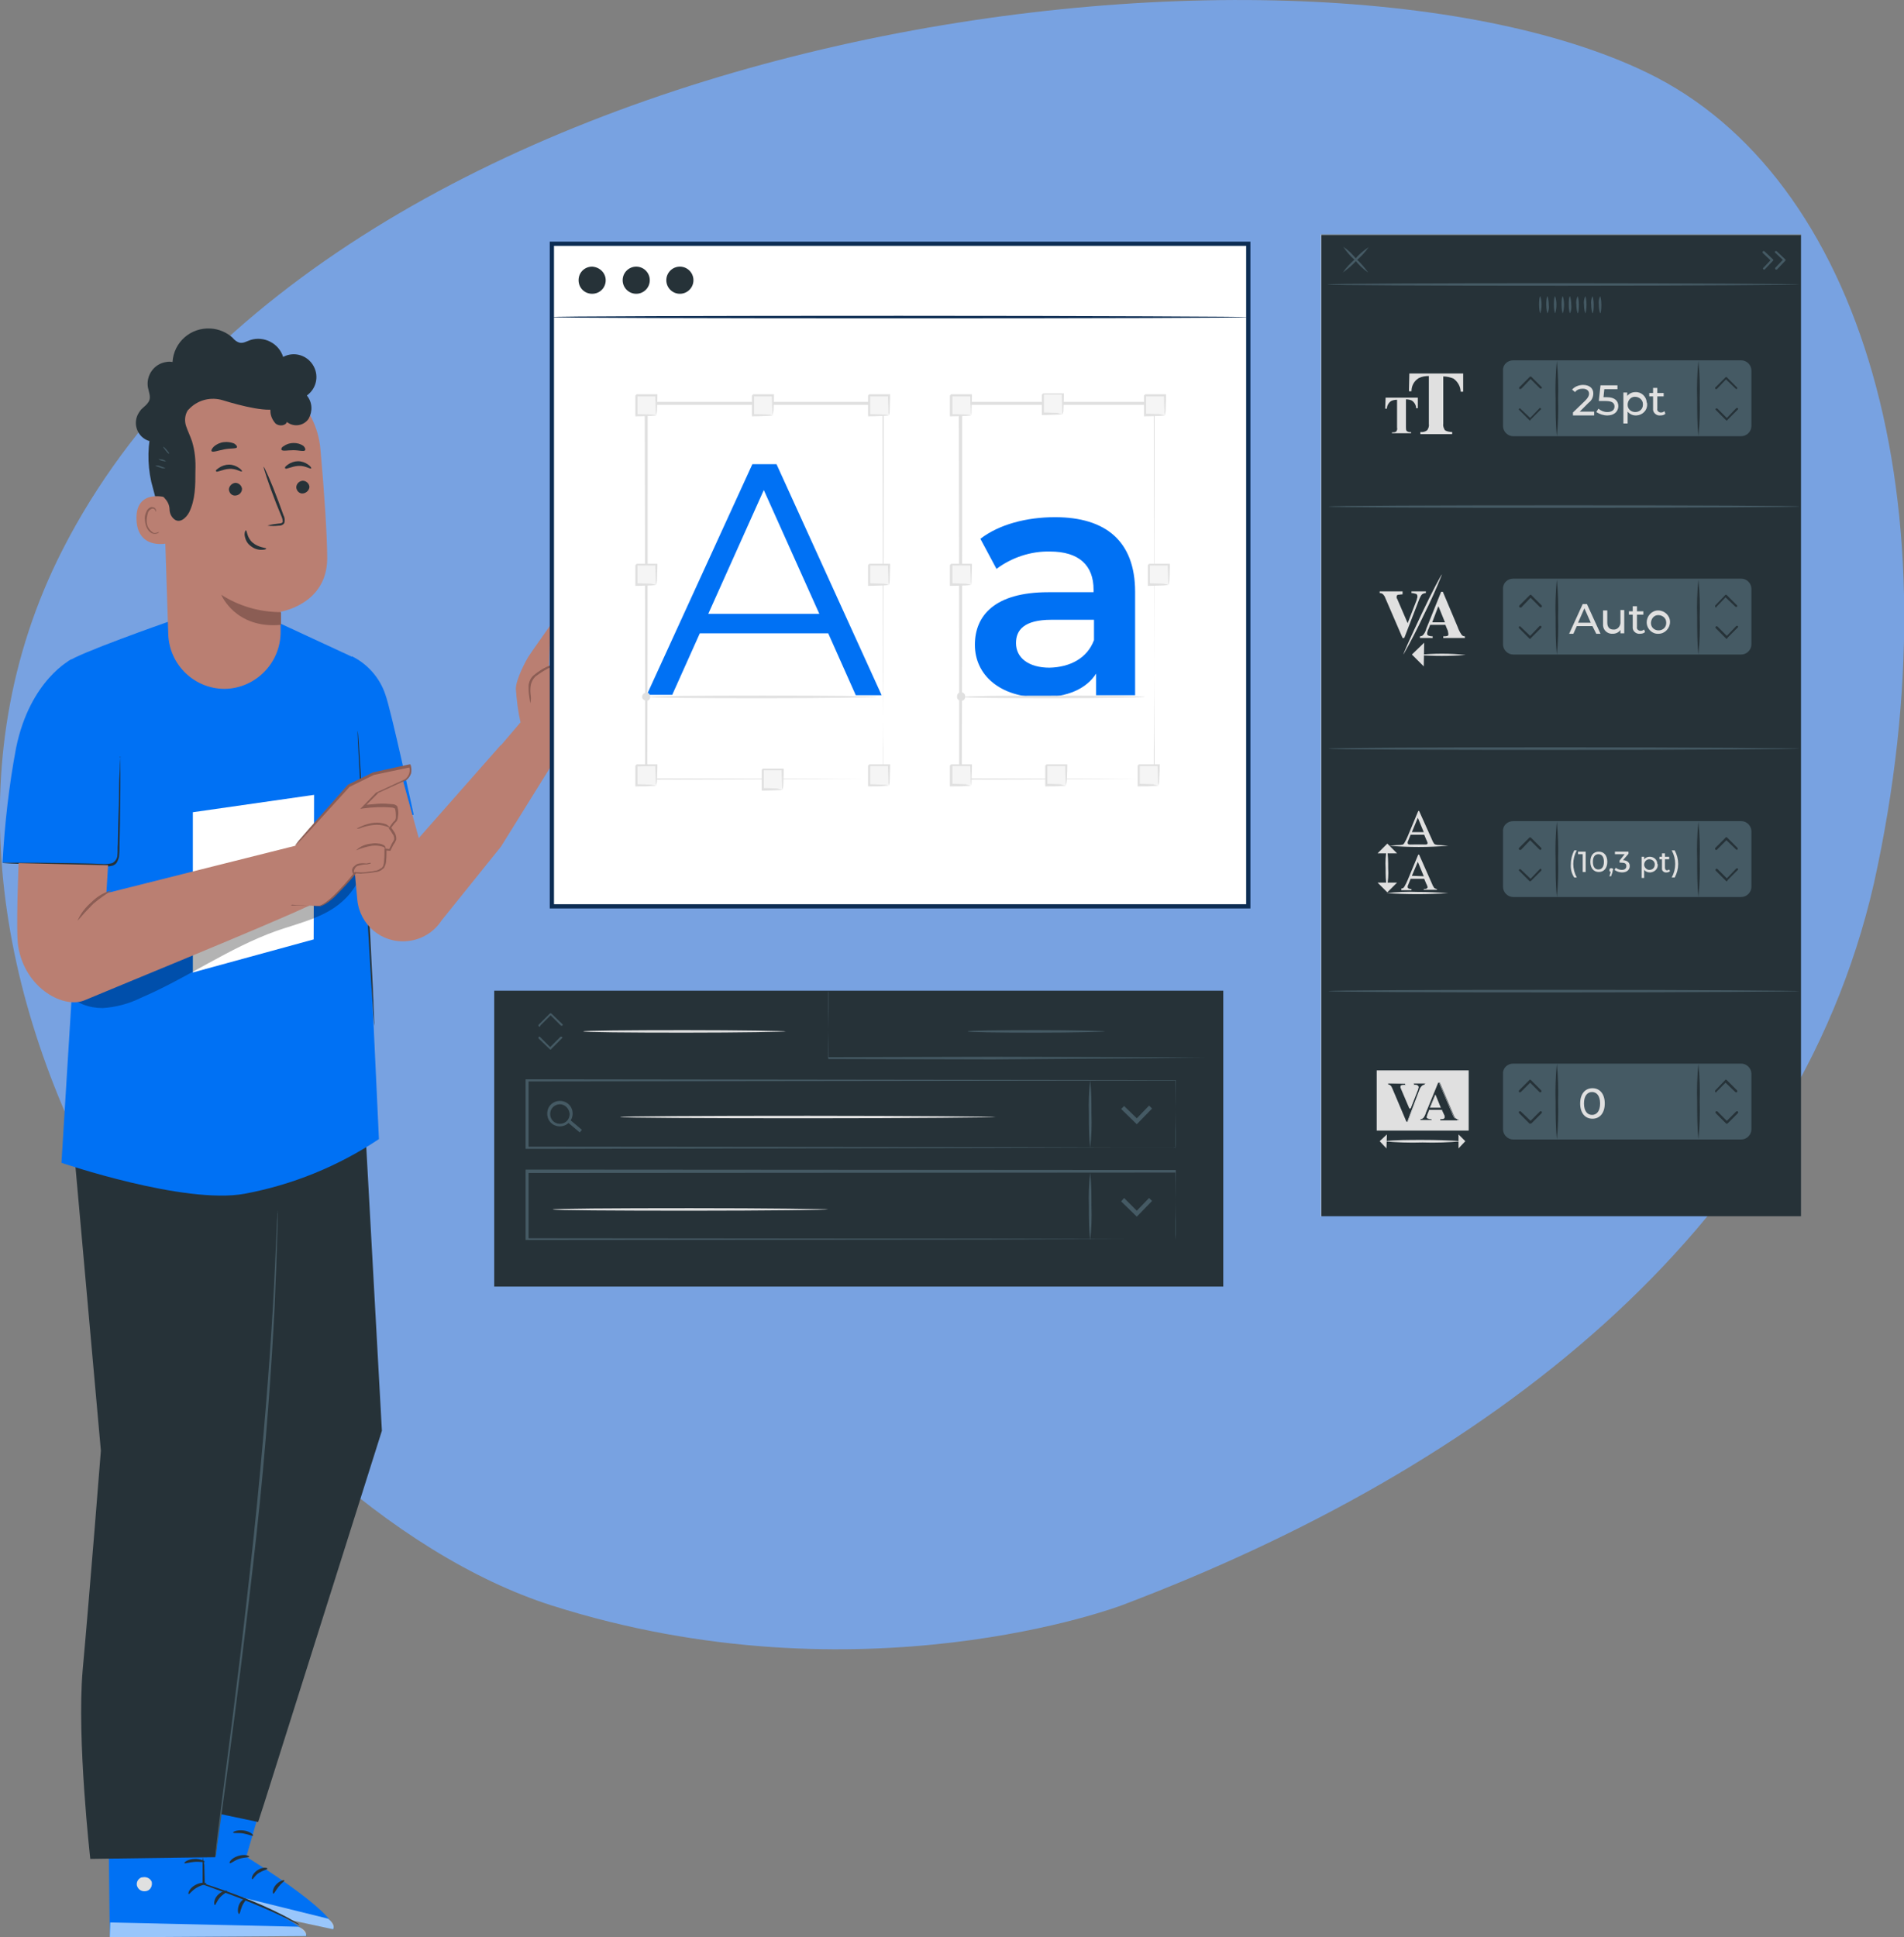 <?xml version="1.0" encoding="utf-8"?>
<!-- Generator: Adobe Illustrator 24.1.2, SVG Export Plug-In . SVG Version: 6.00 Build 0)  -->
<svg version="1.1" id="Layer_1" xmlns="http://www.w3.org/2000/svg" xmlns:xlink="http://www.w3.org/1999/xlink" x="0px" y="0px"
	 viewBox="0 0 449.2 457" style="enable-background:new 0 0 449.2 457;" xml:space="preserve">
<rect x="0" y="0" width="449.2" height="457" fill="#808080" stroke="none"/>
<style type="text/css">
	.st0{fill:#78A2E1;}
	.st1{fill:#0071F4;}
	.st2{fill:#E0E0E0;}
	.st3{opacity:0.6;}
	.st4{fill:#FFFFFF;}
	.st5{fill:#263238;}
	.st6{fill:#455A64;}
	.st7{opacity:0.3;}
	.st8{fill:#BA7F72;}
	.st9{fill:#8B5D54;}
	.st10{fill:#FFFFFF;stroke:#0D2D53;stroke-miterlimit:10;}
	.st11{fill:#0D2D53;}
	.st12{fill:#F5F5F5;}
</style>
<path class="st0" d="M388.5,17.1C305-23.2,78.4,5.2,14.8,129.6c-51.5,100.9,41.9,225.7,115.3,249.1c73.2,23.3,134.5,0,134.5,0
	c85.7-32.4,158.6-87.8,177.5-170.3C462,118.4,439.2,41.5,388.5,17.1z"/>
<g id="freepik--Character--inject-2">
	<path class="st1" d="M64.3,416.7L58.1,438c0,0,21.3,13.1,20.6,17.1l-45.2-9.8l8.3-33.7L64.3,416.7z"/>
	<path class="st2" d="M44.6,433.2c-0.9,0-1.7,0.7-1.8,1.7c0.1,0.9,0.8,1.7,1.8,1.6c0.9,0,2-0.9,1.9-1.8c-0.2-0.9-1-1.6-2-1.5"/>
	<g class="st3">
		<path class="st4" d="M33.5,445.4l1-3.4l42.9,10.6c0,0,1.8,1.3,1.2,2.5L33.5,445.4z"/>
	</g>
	<path class="st5" d="M58.8,438c-0.1,0.2-1.2,0.1-2.4,0.5s-2,1.2-2.2,1s0.4-1.2,2-1.7S58.9,437.8,58.8,438z"/>
	<path class="st5" d="M63.1,440.8c0,0.2-1,0.4-2,1s-1.4,1.6-1.6,1.5s-0.1-1.2,1.2-2.1S63.1,440.6,63.1,440.8z"/>
	<path class="st5" d="M64.5,446.7c-0.2,0-0.3-1.1,0.6-2.1s2-1.2,2-1s-0.7,0.6-1.4,1.5S64.7,446.7,64.5,446.7z"/>
	<path class="st5" d="M59.7,433c-0.1,0.2-1.1-0.3-2.3-0.5s-2.3,0-2.4-0.2s1-0.7,2.5-0.5S59.8,432.8,59.7,433z"/>
	<path class="st1" d="M48.7,422.4L48,444.5c0,0,24,8.1,24.3,12.2L25.9,457l-0.4-34.6L48.7,422.4z"/>
	<path class="st2" d="M33.6,442.8c-0.9,0.2-1.5,1.1-1.3,2c0.3,1,1.2,1.5,2.2,1.3s1.5-1.2,1.3-2.2l0,0c-0.4-0.9-1.4-1.3-2.4-1"/>
	<g class="st3">
		<path class="st4" d="M25.9,457l0.1-3.5l44.4,1c0,0,2.1,0.8,1.8,2.2L25.9,457z"/>
	</g>
	<path class="st5" d="M48.7,444.3c0,0.2-1.1,0.3-2.3,1s-1.7,1.6-1.9,1.5s0.1-1.3,1.5-2.1S48.7,444.1,48.7,444.3z"/>
	<path class="st5" d="M53.6,446.1c0.1,0.2-0.9,0.6-1.7,1.5s-1,1.8-1.2,1.8s-0.4-1.2,0.6-2.3S53.6,445.9,53.6,446.1z"/>
	<path class="st5" d="M56.4,451.5c-0.2,0-0.5-1,0-2.2s1.6-1.6,1.7-1.4s-0.6,0.8-1,1.8S56.6,451.5,56.4,451.5z"/>
	<path class="st5" d="M48.3,439.2c-0.1,0.2-1.1-0.1-2.4,0s-2.3,0.5-2.4,0.3s0.8-0.9,2.3-1S48.4,439.1,48.3,439.2z"/>
	<path class="st5" d="M47.9,438.2c-0.1,0.6-0.1,1.2-0.1,1.7c0,1.1,0,2.7,0,4.6v0.1l0.2,0c2.4,0.9,5.3,1.9,8.4,3.1
		c4,1.6,7.6,3.1,10.2,4.4l3,1.5c0.4,0.2,0.7,0.4,1.1,0.5c-0.3-0.3-0.6-0.5-1-0.7c-0.7-0.4-1.7-1-2.9-1.6c-3.3-1.7-6.7-3.2-10.2-4.5
		c-3.1-1.2-6.1-2.2-8.5-3l0.2,0.2c0-1.9-0.1-3.5-0.1-4.6C48.1,439.3,48,438.8,47.9,438.2z"/>
	<path class="st5" d="M17.5,259.8l0.2,14.3l6.1,68.1c0,0-2.6,33.1-4.3,51.8c-1.4,16.3,1.8,44.5,1.8,44.5l29.5-0.4l1.3-10.2l7.9-84.1
		l5.7-58.9l11-26.9L17.5,259.8z"/>
	<polygon class="st5" points="85.5,254 90.1,337.5 62.3,425.5 60.9,429.8 43.3,426.1 53.8,257.3 	"/>
	<path class="st6" d="M65.5,285.6c0,0.1,0,0.3,0,0.4v1.2c0,1,0,2.5-0.1,4.5c-0.1,3.9-0.3,9.5-0.6,16.4c-0.7,13.9-2,33-4.3,54
		s-4.8,40.1-6.6,53.8c-0.9,6.9-1.7,12.4-2.2,16.3c-0.3,1.9-0.5,3.4-0.6,4.4c-0.1,0.5-0.1,0.9-0.2,1.1c0,0.1,0,0.3-0.1,0.4
		c0-0.1,0-0.3,0-0.4l0.1-1.2c0.1-1,0.3-2.5,0.5-4.4c0.5-3.9,1.2-9.4,2.1-16.3c1.8-13.8,4.2-32.8,6.4-53.8s3.7-40.1,4.5-54
		c0.4-6.9,0.6-12.5,0.8-16.4c0.1-1.9,0.1-3.4,0.2-4.5c0-0.5,0-0.9,0.1-1.2C65.4,285.9,65.5,285.8,65.5,285.6z"/>
	<path class="st1" d="M83,154.8c3.7,1.8,6.6,5.1,7.9,9c1.4,3.8,6.7,28.4,6.7,28.4l-12.2,2.2L83,154.8z"/>
	<path class="st1" d="M39.6,146.7c0,0-21.7,7.6-23.6,9.4s1.5,69.6,1.5,69.6l-3,48.6c0,0,29,9.9,43.2,7.3
		c11.3-2.1,22.1-6.5,31.7-12.9l-3.2-68.3l-3-45.4l-17.9-8.3H39.6z"/>
	<path class="st5" d="M84.4,172.4c0.1,0,1.1,15.6,2.2,34.8s1.8,34.8,1.7,34.8s-1.1-15.6-2.1-34.8S84.2,172.4,84.4,172.4z"/>
	<path class="st1" d="M16.9,155.5c0,0-9.8,4.8-13.1,20.9c-1.7,9-2.7,18-3.2,27.1l29.6,0.6c0,0-0.2-28.2-1.8-33.7
		C26.2,162.5,16.9,155.5,16.9,155.5z"/>
	<polygon class="st4" points="74,221.6 45.5,229.4 45.5,191.6 74.1,187.5 	"/>
	<g class="st7">
		<path d="M85.2,202.5c-11.1,4.9-22.3,9.7-33.7,13.9c-12.4,4.6-25.2,8.3-37.9,12l2.3,5.9c1.9,2.4,5.2,3.5,8.3,3.5
			c3.1-0.2,6.2-1,9-2.4c11-4.7,20.8-11.8,32-15.8c4.6-1.6,9.4-2.7,13.4-5.3S86.1,207.1,85.2,202.5z"/>
	</g>
	<path class="st5" d="M28.4,178.4c0,0.2,0,0.4,0,0.5c0,0.4,0,0.9,0,1.5c0,1.4,0,3.3,0,5.6s-0.1,5.2-0.1,8.3c0,1.6-0.1,3.2-0.1,4.9
		c0,0.9,0,1.7-0.1,2.6c0,0.5-0.2,0.9-0.4,1.4c-0.2,0.5-0.6,0.8-1.1,1c-0.9,0.2-1.8,0.3-2.7,0.2l-2.6-0.1l-4.9-0.1l-8.2-0.3l-5.6-0.2
		l-1.5-0.1c-0.2,0-0.4,0-0.5-0.1c0.2,0,0.4,0,0.5,0h1.5h5.6l8.3,0.1l4.9,0.1l2.6,0.1c0.8,0.1,1.7,0,2.5-0.2c0.7-0.4,1.2-1.1,1.2-1.9
		c0.1-0.8,0-1.7,0.1-2.6c0-1.7,0.1-3.3,0.1-4.9c0.1-3.1,0.2-5.9,0.2-8.3s0.2-4.2,0.2-5.6c0-0.6,0.1-1.1,0.1-1.5
		C28.3,178.7,28.3,178.5,28.4,178.4z"/>
	<path class="st8" d="M124.6,155.1L124.6,155.1L124.6,155.1C124.6,155,124.6,155.1,124.6,155.1z"/>
	<path class="st8" d="M124.6,155.1L124.6,155.1C124.3,155.6,124.2,155.8,124.6,155.1z"/>
	<path class="st8" d="M124.7,155C124.8,154.7,124.8,154.8,124.7,155z"/>
	<path class="st8" d="M134.5,154.3l-5,2.9l0.4-9.8c-0.4,0.6-4.4,6.2-5.3,7.6c-0.6,1-2.9,5.3-2.9,7.5c0.2,2.7,0.5,5.3,1.1,7.9
		l-4.6,5.4h-0.1l-19.3,21.9l-4.2-15.3l-12.6,5.2l2.3,24.7c0.6,5.9,5.8,10.3,11.8,9.7c3.3-0.3,6.3-2.1,8.1-4.9l14-17.4l12-19.3
		l-0.2-3.9l0.2-13.7c0,0,3.8-4.2,4.3-5.9C134.8,156.2,134.8,155.2,134.5,154.3z"/>
	<path class="st8" d="M96.8,180.6l-8.6,1.9l-5.9,2.9l-12.6,14.1l-44.6,11.2l0.4-6.6l-21.1-0.5c0,0-0.7,16-0.1,19.7
		c1.7,10.1,11,14.8,15.8,12.6c2.5-1.1,44.9-18.4,52.9-22.3c0.7,0,1.4,0.1,2,0.1c2.3,0.2,8.8-7.9,8.8-7.9l1.2,0.1
		c0,0,2.3-0.1,3.4-0.3c0.7-0.1,1.3-0.3,1.8-0.8c0.8-0.5,0.7-4.4,0.7-4.4l1.1,0.1c0.3-0.7,0.7-1.4,1.1-2.1c0.7-1-1.1-3-1.1-3
		c0.3-0.6,0.8-1.1,1.2-1.6c0.5-0.4,0.5-1.9,0.3-3.1s-7.7-0.4-7.7-0.4l3.2-3.3l6.9-3.2C96.9,183.1,97.3,181.7,96.8,180.6z"/>
	<path class="st9" d="M68.4,213.6h1.3l3.7,0.1h1.3c0.4,0.1,0.9,0,1.3-0.3c0.9-0.5,1.7-1.2,2.5-1.9c1.8-1.8,3.6-3.7,5.1-5.7l0.1-0.1
		h0.1l1.2,0.1l0,0c0.8,0,1.5-0.1,2.3-0.2c0.4,0,0.8-0.1,1.2-0.2c0.4,0,0.8-0.2,1.1-0.4l0.5-0.3c0.1-0.1,0.2-0.3,0.3-0.4
		c0.1-0.4,0.2-0.8,0.2-1.2c0.1-0.9,0.1-1.7,0.1-2.6v-0.3h0.3l1.1,0.1l-0.3,0.1c0.2-0.4,0.4-0.9,0.6-1.3c0.2-0.4,0.6-0.9,0.6-1.2
		c0-0.4-0.1-0.9-0.4-1.2c-0.2-0.4-0.5-0.8-0.8-1.2l-0.1-0.1l0.1-0.1c0.3-0.5,0.6-0.9,0.9-1.3c0.1-0.1,0.2-0.2,0.3-0.3
		c0.1-0.1,0.1-0.1,0.2-0.2c0.1-0.2,0.2-0.4,0.2-0.7c0-0.5,0-1-0.1-1.6l-0.1-0.4c0-0.1,0-0.1-0.1-0.1c-0.2-0.1-0.4-0.2-0.7-0.2
		c-2.2-0.2-4.5-0.1-6.7,0.2l-0.7,0.1l0.5-0.5l0.1-0.1l3.1-3.2l0,0l0,0l6.9-3.2l0,0c0.9-0.7,1.3-1.9,0.9-3l0.3,0.2l-8.6,1.8l0,0
		l-5.9,2.9h0.1l-9.2,10.1l-2.6,2.8l-0.7,0.7l-0.3,0.2c0.1-0.1,0.1-0.2,0.2-0.3l0.6-0.8c0.6-0.7,1.4-1.6,2.5-2.9l9.2-10.4l0,0l0,0
		l5.9-2.9l0,0l8.6-1.9h0.2l0.1,0.2c0.2,0.6,0.2,1.3,0.1,1.9c-0.2,0.6-0.6,1.2-1.1,1.6l0,0l0,0l-6.8,3.1h0.1l-3.1,3.1l-0.1,0.1
		l-0.2-0.4c1.2-0.1,2.3-0.2,3.4-0.3c1.1-0.1,2.3,0,3.4,0.1c0.3,0,0.6,0.1,0.9,0.3c0.2,0.1,0.3,0.3,0.3,0.5l0.1,0.4
		c0.1,0.6,0.1,1.1,0,1.7c0,0.3-0.1,0.6-0.2,0.9c-0.1,0.2-0.2,0.3-0.3,0.4c-0.1,0.1-0.2,0.2-0.3,0.3c-0.3,0.4-0.6,0.8-0.9,1.2v-0.3
		c0.3,0.4,0.6,0.8,0.9,1.3c0.3,0.5,0.4,1,0.4,1.5c0,0.3-0.2,0.5-0.3,0.8c-0.1,0.2-0.3,0.4-0.4,0.6c-0.2,0.4-0.4,0.8-0.6,1.2
		l-0.1,0.2H92l-1.1-0.1l0.3-0.3c0,0.9,0,1.8-0.1,2.7c0,0.4-0.1,0.9-0.3,1.3c-0.1,0.3-0.2,0.5-0.4,0.6l-0.5,0.4
		c-0.4,0.2-0.8,0.4-1.3,0.4c-0.4,0.1-0.8,0.1-1.2,0.2c-0.8,0.1-1.6,0.1-2.3,0.2l0,0l-1.2-0.1l0.2-0.1c-1.6,2-3.4,3.9-5.2,5.7
		c-0.8,0.7-1.6,1.4-2.6,1.9c-0.2,0.1-0.5,0.2-0.7,0.3c-0.2,0-0.5,0-0.7,0l-1.3-0.1l-3.7-0.2l-1-0.1
		C68.6,213.7,68.5,213.6,68.4,213.6z"/>
	<path class="st9" d="M92.1,195.3c0,0.1-0.4-0.2-1.1-0.4c-0.9-0.3-1.9-0.4-2.8-0.3c-1,0.1-1.9,0.3-2.8,0.6c-0.4,0.2-0.8,0.3-1.2,0.3
		c0-0.1,0.4-0.3,1.1-0.6c0.9-0.4,1.9-0.7,2.9-0.8c1-0.1,2.1,0,3,0.4C91.8,194.9,92.1,195.3,92.1,195.3z"/>
	<path class="st9" d="M91,200.7c0-0.4-0.2-0.7-0.5-0.9c-0.8-0.3-1.8-0.4-2.7-0.3c-1.3,0.2-2.6,0.6-3.8,1.1c1-1,2.3-1.5,3.7-1.6
		c0.5-0.1,1.1-0.1,1.6,0c0.5,0,0.9,0.2,1.3,0.4c0.3,0.2,0.4,0.5,0.4,0.9C91.1,200.6,91,200.7,91,200.7z"/>
	<path class="st9" d="M87.5,203.6c0,0.1-0.3,0.2-0.9,0.3c-0.7,0-1.3,0.1-2,0.3c-0.6,0.1-1,0.7-1.1,1.3c0,0.5,0.3,0.7,0.2,0.8
		s-0.5-0.1-0.6-0.7c-0.1-0.4,0-0.7,0.2-1c0.3-0.3,0.6-0.6,1-0.8c0.7-0.2,1.4-0.2,2.2-0.1C87.2,203.5,87.5,203.5,87.5,203.6z"/>
	<path class="st9" d="M26.4,210c-1.5,1-3,2-4.4,3.2c-1.3,1.3-2.5,2.6-3.7,4c0.7-1.7,1.9-3.2,3.3-4.4C23,211.4,24.6,210.5,26.4,210z"
		/>
	<path class="st5" d="M39.9,126.6c-1.8-4.2-3.1-8.5-4.2-12.9c-1-4.4-0.9-9,0.3-13.4c0.2-0.7,2-5.1,2.7-5c0.5,0-0.5,4.1-0.3,4.5
		c2.5,4,3.6,8.7,3.4,13.3C41.7,117.7,41,122.2,39.9,126.6"/>
	<path class="st8" d="M77.2,131.8c0-5.2-0.7-16-1.6-25.8c-0.9-10.5-9.7-18.5-20.2-18.5h-1c-11.3,0.7-17,10.7-16,21.9l1.3,40.3
		c0.3,7.2,6.2,12.8,13.3,12.8l0,0c7.3-0.1,13.2-6.1,13.2-13.4c0,0,0,0,0,0c0-2.8,0-4.8,0-4.8S77.1,142.6,77.2,131.8z"/>
	<path class="st9" d="M66.3,144.4c-5,0-9.9-1.4-14.1-4.1c0,0,3.3,8.1,14.1,7.1L66.3,144.4z"/>
	<path class="st5" d="M73,114.8c0,0.8-0.7,1.5-1.5,1.6c-0.8,0.1-1.5-0.5-1.6-1.4c0,0,0,0,0,0c0-0.8,0.6-1.5,1.5-1.6
		C72.2,113.4,72.9,114,73,114.8C73,114.8,73,114.8,73,114.8z"/>
	<path class="st5" d="M73.4,110.5c-0.2,0.2-1.4-0.7-3-0.6s-2.9,0.9-3.1,0.6s0.1-0.5,0.6-0.9c0.7-0.5,1.6-0.8,2.4-0.8
		c0.9,0,1.7,0.3,2.4,0.8C73.3,110,73.5,110.4,73.4,110.5z"/>
	<path class="st5" d="M57.1,115.3c0,0.8-0.6,1.5-1.5,1.6c-0.8,0.1-1.5-0.5-1.6-1.4c0,0,0,0,0,0c0-0.8,0.7-1.5,1.5-1.6
		C56.3,113.9,57,114.5,57.1,115.3C57.1,115.3,57.1,115.3,57.1,115.3z"/>
	<path class="st5" d="M57.1,111.2c-0.2,0.2-1.4-0.7-3-0.6s-2.9,0.9-3.1,0.6s0.1-0.4,0.6-0.8c0.7-0.5,1.6-0.8,2.4-0.8
		c0.9,0,1.7,0.3,2.4,0.8C57,110.8,57.1,111.1,57.1,111.2z"/>
	<path class="st5" d="M63.1,124c0.9-0.3,1.8-0.4,2.7-0.5c0.4,0,0.8-0.1,0.9-0.4c0-0.4-0.1-0.9-0.3-1.3l-1.3-3.2
		c-1.8-4.6-3-8.4-2.9-8.5s1.8,3.6,3.5,8.2c0.4,1.1,0.8,2.2,1.2,3.3c0.3,0.5,0.3,1.1,0.2,1.7c-0.1,0.3-0.4,0.5-0.7,0.6
		c-0.2,0.1-0.5,0.1-0.7,0.1C64.9,124.1,64,124.1,63.1,124z"/>
	<path class="st5" d="M55.9,105.5c-0.1,0.4-1.5,0.2-3,0.5s-2.8,0.8-3,0.4c-0.1-0.2,0.1-0.6,0.6-1.1c0.6-0.5,1.4-0.9,2.3-1
		c0.8-0.1,1.6,0,2.4,0.3C55.7,104.9,56,105.3,55.9,105.5z"/>
	<path class="st5" d="M72,106.2c-0.3,0.4-1.4,0-2.8,0s-2.5,0.3-2.8-0.1c-0.1-0.2,0-0.6,0.6-0.9c0.7-0.5,1.5-0.7,2.3-0.7
		c0.8,0,1.6,0.2,2.3,0.7C72,105.6,72.1,106,72,106.2z"/>
	<path class="st8" d="M39.4,117.4c-0.2-0.1-7.5-2.2-7.2,5.2s7.7,5.6,7.7,5.4S39.4,117.4,39.4,117.4z"/>
	<path class="st9" d="M37.5,125.4c0,0-0.1,0.1-0.3,0.2c-0.3,0.1-0.7,0.2-1,0.1c-1-0.6-1.6-1.6-1.6-2.8c0-0.6,0.1-1.3,0.3-1.9
		c0.1-0.5,0.5-0.8,0.9-1c0.3-0.1,0.6,0,0.8,0.3c0.1,0.2,0.1,0.4,0.1,0.4s0.2-0.1,0.1-0.4c0-0.2-0.2-0.3-0.3-0.5
		c-0.2-0.1-0.5-0.2-0.7-0.2c-0.6,0.1-1.1,0.6-1.3,1.2c-0.3,0.6-0.4,1.3-0.3,2c0.1,1.5,0.9,2.9,2,3.1c0.4,0.1,0.8,0,1.2-0.2
		C37.4,125.5,37.5,125.4,37.5,125.4z"/>
	<path class="st5" d="M70.3,93.9c1.2-0.7-2.6-4.4-5.6-5.6c-4.5-1.8-11.4-2.8-15.4-1.4c-4.9,1.6-8.9,4.3-11.2,8.9
		c-2.2,4.7-3.1,9.9-2.6,15c0,1.6,0.4,3.1,1.3,4.5c1.1,1.6,3.1,2.5,3.2,4.8c0,0.8,0.3,1.6,0.9,2.2c1.4,1.4,3-0.1,3.7-1.4
		c1.5-3,1.5-6.4,1.5-9.8c0.1-2.4-0.1-4.7-0.8-7c-0.4-1.2-1-2.4-1.4-3.6c-0.4-1.2-0.3-2.6,0.4-3.7c0.2-0.2,0.4-0.4,0.6-0.6
		c2-1.9,4.9-2.6,7.6-1.8c4.2,1.3,11.5,3.2,13.3,1.7c1.3-0.9,2.4-2.1,3.2-3.5L70.3,93.9z"/>
	<path class="st5" d="M35.1,104c-2.4-0.8-3.6-3.4-2.8-5.7c0.2-0.6,0.6-1.2,1-1.7c0.7-0.7,1.5-1.2,1.9-2.1s-0.1-2.1-0.3-3.1
		c-0.5-2.9,1.5-5.6,4.3-6c0.5-0.1,1-0.1,1.5,0c0.3-4.7,4.3-8.2,9-7.9c1.9,0.1,3.8,0.9,5.2,2.2c0.4,0.5,0.9,0.9,1.5,1.1
		c0.9,0.3,1.8-0.3,2.7-0.6c3.2-1,6.7,0.8,7.7,4c2.6-1.4,5.8-0.4,7.2,2.2c1.3,2.4,0.6,5.3-1.6,6.9c1.3,1.6,1.4,3.7,0.4,5.5
		c-1.1,1.6-3.3,2-4.9,0.9c-0.1-0.1-0.2-0.1-0.2-0.2c-0.3,1-1.9,1.1-2.7,0.4c-0.7-0.8-1.2-1.8-1.2-2.9c0-1.1-0.2-2.1-0.7-3.1
		c-1-1.6-3.1-2.1-5-2.4c-2.7-0.5-5.4-0.7-8.1-0.7c-2.7,0-5.4,0.8-7.6,2.3c-3.4,2.4-5.2,6.7-5.7,10.9"/>
	<path class="st6" d="M39,110.5c-0.4,0-0.8,0-1.2-0.2c-0.7-0.2-1.2-0.4-1.1-0.5c0.4,0,0.8,0,1.2,0.2C38.5,110.2,39,110.4,39,110.5z"
		/>
	<path class="st6" d="M39.1,108.8c0,0.1-0.4,0-0.9-0.1s-0.8-0.4-0.8-0.4s0.4,0,0.9,0.1S39.2,108.8,39.1,108.8z"/>
	<path class="st6" d="M39.9,107c-0.1,0.1-0.4-0.2-0.8-0.7s-0.6-0.8-0.6-0.9s0.4,0.2,0.8,0.7S40,106.9,39.9,107z"/>
	<path class="st5" d="M58,125.1c0.3,0,0.2,1.7,1.6,2.9s3.2,1.2,3.2,1.4s-0.4,0.3-1.2,0.3c-1,0-1.9-0.4-2.7-1.1
		c-0.7-0.6-1.1-1.5-1.2-2.5C57.7,125.5,57.9,125.1,58,125.1z"/>
	<path class="st9" d="M131.9,156c-0.4,0.5-1,0.9-1.6,1.2c-1.4,0.6-2.8,1.5-4,2.4c-0.6,0.6-1,1.4-1.1,2.2c-0.1,0.7-0.1,1.4,0,2.1
		c0.1,0.7,0.1,1.3-0.1,2c-0.1-0.7-0.2-1.3-0.3-2c-0.1-0.7-0.1-1.5-0.1-2.2c0.1-0.9,0.5-1.8,1.2-2.4c1.2-1,2.6-1.9,4.1-2.4
		C131.2,156.4,131.8,156,131.9,156z"/>
</g>
<g id="freepik--Font--inject-2">
	<rect x="130.2" y="57.5" class="st10" width="164.3" height="156.3"/>
	<path class="st11" d="M294.5,74.8c0,0.2-36.8,0.3-82.3,0.3S130,75,130,74.8s36.8-0.3,82.3-0.3S294.5,74.7,294.5,74.8z"/>
	<path class="st5" d="M142.9,66.1c0,1.8-1.4,3.2-3.2,3.2c-1.8,0-3.2-1.4-3.2-3.2c0-1.8,1.4-3.2,3.2-3.2c0,0,0,0,0,0
		C141.5,63,142.9,64.4,142.9,66.1z"/>
	<circle class="st5" cx="150.1" cy="66.1" r="3.2"/>
	<circle class="st5" cx="160.4" cy="66.1" r="3.2"/>
	<path class="st1" d="M195.4,149.4h-30.3l-6.5,14.5h-6l24.9-54.4h5.7L208,164h-6.1L195.4,149.4z M193.3,144.8l-13.1-29.2l-13.1,29.2
		H193.3z"/>
	<path class="st2" d="M208.4,183.9c0,0,0-0.1,0-0.4s0-0.7,0-1.3c0-1.1,0-2.8,0-4.9c0-4.3,0-10.5-0.1-18.3c0-15.6-0.1-37.8-0.1-63.7
		l0.2,0.2h-55.9l0,0l0.3-0.3c0,33.6,0,64.5-0.1,88.6l-0.2-0.2l40.7,0.1h11.2h3h1c0,0-0.3,0-1,0h-2.9l-11.2,0.1l-40.9,0.1h-0.2v-0.2
		c0-24.1,0-55-0.1-88.6v-0.3h0.3h55.9h0.2v0.2c0,26-0.1,48.2-0.1,63.9c0,7.8,0,14-0.1,18.2c0,2.1,0,3.7,0,4.8c0,0.5,0,0.9,0,1.2
		S208.4,183.9,208.4,183.9z"/>
	<rect x="205" y="93.2" class="st12" width="4.7" height="4.7"/>
	<path class="st2" d="M209.7,98c-0.1-0.5-0.1-0.9-0.1-1.4c0-0.8-0.1-2-0.1-3.3l0.2,0.2H205l0.3-0.3l0,0v2.5c0,0.8,0,1.5,0,2.2
		l-0.2-0.2c1.4,0,2.5,0.1,3.4,0.1C208.9,97.8,209.3,97.8,209.7,98c-0.4,0-0.8,0.1-1.2,0.1c-0.8,0-2,0.1-3.5,0.1h-0.2v-0.2
		c0-0.7,0-1.4,0-2.2v-2.5l0,0l0.3-0.3h4.7h0.2v0.2c0,1.5-0.1,2.7-0.1,3.5C209.9,97.1,209.9,97.5,209.7,98z"/>
	<rect x="205" y="133.2" class="st12" width="4.7" height="4.7"/>
	<path class="st2" d="M209.7,138c-0.1-0.5-0.1-0.9-0.1-1.4c0-0.8-0.1-2-0.1-3.4l0.2,0.2H205l0.3-0.3l0,0v2.5c0,0.8,0,1.5,0,2.2
		l-0.2-0.2c1.4,0,2.5,0.1,3.4,0.1C208.9,137.8,209.3,137.8,209.7,138c-0.4,0-0.8,0.1-1.2,0.1c-0.8,0-2,0.1-3.5,0.1h-0.2v-0.2
		c0-0.7,0-1.4,0-2.2v-2.5l0,0l0.3-0.3h4.7h0.2v0.2c0,1.5-0.1,2.7-0.1,3.5C209.9,137.1,209.9,137.5,209.7,138z"/>
	<rect x="205" y="180.5" class="st12" width="4.7" height="4.7"/>
	<path class="st2" d="M209.7,185.3c-0.1-0.5-0.1-0.9-0.1-1.4c0-0.8-0.1-2-0.1-3.4l0.2,0.2H205c-0.1,0.1,0.5-0.5,0.3-0.3l0,0v2.5
		c0,0.8,0,1.5,0,2.2L205,185c1.4,0,2.5,0.1,3.4,0.1C208.9,185.1,209.3,185.2,209.7,185.3c-0.4,0-0.8,0.1-1.2,0.1
		c-0.8,0.1-2,0.1-3.5,0.1h-0.2v-0.2c0-0.7,0-1.4,0-2.2v-2.5l0,0c-0.2,0.2,0.3-0.3,0.3-0.3h4.7h0.2v0.2c0,1.5-0.1,2.7-0.1,3.5
		C209.9,184.4,209.9,184.8,209.7,185.3z"/>
	<rect x="150.1" y="133.2" class="st12" width="4.7" height="4.7"/>
	<path class="st2" d="M154.8,138c-0.1-0.5-0.1-0.9-0.1-1.4c0-0.8-0.1-2-0.1-3.4l0.2,0.2h-4.7l0.3-0.3l0,0v1.3c0,0.4,0,0.8,0,1.2
		c0,0.8,0,1.5,0,2.2l-0.2-0.2c1.4,0,2.5,0.1,3.4,0.1C153.9,137.8,154.4,137.8,154.8,138c-0.4,0-0.8,0.1-1.2,0.1
		c-0.8,0-2,0.1-3.5,0.1h-0.2v-0.2c0-0.7,0-1.4,0-2.2c0-0.4,0-0.8,0-1.2v-1.3l0,0l0.3-0.3h4.7h0.2v0.2c0,1.5-0.1,2.7-0.1,3.5
		C155,137.1,154.9,137.5,154.8,138z"/>
	<rect x="150.1" y="180.5" class="st12" width="4.7" height="4.7"/>
	<path class="st2" d="M154.8,185.3c-0.1-0.5-0.1-0.9-0.1-1.4c0-0.8-0.1-2-0.1-3.4l0.2,0.2l-4.7,0.1l0.3-0.3l0,0v1.3
		c0,0.4,0,0.8,0,1.2c0,0.8,0,1.5,0,2.2l-0.2-0.2c1.4,0,2.5,0.1,3.4,0.1C153.9,185.2,154.4,185.2,154.8,185.3
		c-0.4,0.1-0.8,0.1-1.2,0.1c-0.8,0.1-2,0.1-3.5,0.1h-0.2v-0.2c0-0.7,0-1.4,0-2.2c0-0.4,0-0.8,0-1.2v-1.3l0,0
		c-0.2,0.2,0.3-0.3,0.3-0.3h4.7h0.2v0.2c0,1.5-0.1,2.7-0.1,3.5C155,184.4,154.9,184.9,154.8,185.3z"/>
	<rect x="177.5" y="93.2" class="st12" width="4.7" height="4.7"/>
	<path class="st2" d="M182.3,98c-0.1-0.5-0.1-0.9-0.1-1.4c0-0.8-0.1-2-0.1-3.3l0.2,0.2h-4.7l0.3-0.3l0,0v1.3c0,0.4,0,0.8,0,1.2
		c0,0.8,0,1.5,0,2.2l-0.2-0.2c1.4,0,2.5,0.1,3.4,0.1C181.4,97.8,181.8,97.8,182.3,98c-0.4,0-0.8,0.1-1.2,0.1c-0.8,0-2,0.1-3.5,0.1
		h-0.2v-0.2c0-0.7,0-1.4,0-2.2c0-0.4,0-0.8,0-1.2v-1.3l0,0l0.3-0.3h4.7h0.2v0.2c0,1.5-0.1,2.7-0.1,3.5
		C182.4,97.1,182.4,97.5,182.3,98z"/>
	<rect x="179.9" y="181.6" class="st12" width="4.7" height="4.7"/>
	<path class="st2" d="M184.6,186.3c-0.1-0.5-0.1-0.9-0.1-1.4c0-0.8-0.1-2-0.1-3.4l0.2,0.2h-4.7l0.3-0.3l0,0v1.3c0,0.4,0,0.8,0,1.2
		c0,0.8,0,1.5,0,2.2l-0.2-0.2c1.4,0,2.5,0.1,3.4,0.1C183.8,186.2,184.2,186.2,184.6,186.3c-0.4,0.1-0.8,0.1-1.2,0.1
		c-0.8,0-2,0.1-3.5,0.1h-0.2v-0.2c0-0.7,0-1.4,0-2.2c0-0.4,0-0.8,0-1.2v-1.3l0,0c-0.2,0.2,0.3-0.3,0.3-0.3h4.7h0.2v0.2
		c0,1.5-0.1,2.7-0.1,3.5C184.8,185.5,184.7,185.9,184.6,186.3z"/>
	<rect x="150.1" y="93.2" class="st12" width="4.7" height="4.7"/>
	<path class="st2" d="M154.8,98c-0.1-0.5-0.1-0.9-0.1-1.4c0-0.8-0.1-2-0.1-3.3l0.2,0.2h-4.7c-0.1,0,0.5-0.5,0.3-0.3l0,0v1.3
		c0,0.4,0,0.8,0,1.2c0,0.8,0,1.5,0,2.2l-0.2-0.2c1.4,0,2.5,0.1,3.4,0.1C153.9,97.8,154.4,97.8,154.8,98c-0.4,0-0.8,0.1-1.2,0.1
		c-0.8,0-2,0.1-3.5,0.1h-0.2v-0.2c0-0.7,0-1.4,0-2.2c0-0.4,0-0.8,0-1.2v-1.3l0,0l0.3-0.3h4.7h0.2v0.2c0,1.5-0.1,2.7-0.1,3.5
		C155,97.1,154.9,97.5,154.8,98z"/>
	<path class="st2" d="M206.9,164.4c0,0.1-12.1,0.3-27,0.3s-27-0.1-27-0.3s12.1-0.3,27-0.3S206.9,164.2,206.9,164.4z"/>
	<path class="st2" d="M153.4,164.4c0,0.6-0.5,1-1,0.9s-1-0.5-0.9-1c0-0.5,0.5-0.9,1-0.9C153,163.3,153.4,163.8,153.4,164.4
		C153.4,164.4,153.4,164.4,153.4,164.4z"/>
	<path class="st1" d="M267.8,139.6V164h-9.2v-5.1c-2.3,3.6-6.8,5.6-13.1,5.6c-9.5,0-15.5-5.2-15.5-12.4c0-6.9,4.7-12.4,17.3-12.4
		h10.7v-0.6c0-5.7-3.4-9-10.3-9c-4.5-0.1-9,1.4-12.6,4.1l-3.8-7.1c4.4-3.4,10.9-5.1,17.6-5.1C260.9,122,267.8,127.7,267.8,139.6z
		 M258.1,151v-4.8h-10c-6.6,0-8.4,2.5-8.4,5.5c0,3.5,3,5.8,7.9,5.8C252.4,157.4,256.5,155.3,258.1,151z"/>
	<path class="st2" d="M272.4,183.9c0,0,0-0.1,0-0.4s0-0.7,0-1.3c0-1.1,0-2.8,0-4.9c0-4.3,0-10.5-0.1-18.4c0-15.7-0.1-37.8-0.1-63.6
		l0.2,0.2h-45.7l0,0l0.3-0.3c0,34.1,0,65.3-0.1,88.6l-0.2-0.2l33.3,0.1h9.1h2.4h0.8c0,0-0.3,0-0.8,0h-2.4l-9.1,0.1l-33.5,0.1h-0.2
		v-0.2c0-23.3,0-54.5-0.1-88.6v-0.3h46.2v0.3c0,25.9-0.1,48.1-0.1,63.8c0,7.8,0,14-0.1,18.3c0,2.1,0,3.7,0,4.9c0,0.5,0,0.9,0,1.2
		S272.4,183.9,272.4,183.9z"/>
	<rect x="270.1" y="93.2" class="st12" width="4.7" height="4.7"/>
	<path class="st2" d="M274.8,98c-0.1-0.5-0.1-0.9-0.1-1.4c0-0.8-0.1-2-0.1-3.3l0.2,0.2h-4.7c-0.1,0,0.5-0.5,0.3-0.3l0,0v0.6
		c0,0.2,0,0.4,0,0.6v1.2c0,0.8,0,1.5,0,2.2l-0.2-0.2c1.4,0,2.5,0.1,3.4,0.1C273.9,97.8,274.4,97.8,274.8,98c-0.4,0-0.8,0.1-1.2,0.1
		c-0.8,0-2,0.1-3.5,0.1h-0.2v-0.2c0-0.7,0-1.4,0-2.2v-2.5l0,0c-0.2,0.2,0.3-0.3,0.3-0.3h4.7h0.2v0.2c0,1.5-0.1,2.7-0.1,3.5
		C275,97.1,274.9,97.5,274.8,98z"/>
	<rect x="271" y="133.2" class="st12" width="4.7" height="4.7"/>
	<path class="st2" d="M275.7,138c-0.1-0.5-0.1-0.9-0.1-1.4c0-0.8-0.1-2-0.1-3.4l0.2,0.2H271l0.3-0.3l0,0v2.5c0,0.8,0,1.5,0,2.2
		l-0.2-0.2c1.4,0,2.5,0.1,3.4,0.1C274.8,137.8,275.3,137.8,275.7,138c-0.4,0-0.8,0.1-1.2,0.1c-0.8,0-2,0.1-3.5,0.1h-0.2v-0.2
		c0-0.7,0-1.4,0-2.2c0-0.4,0-0.8,0-1.2v-1.3l0,0c-0.2,0.2,0.3-0.3,0.3-0.3h4.7h0.2v0.2c0,1.5-0.1,2.7-0.1,3.5
		C275.9,137.1,275.8,137.5,275.7,138z"/>
	<rect x="268.6" y="180.5" class="st12" width="4.7" height="4.7"/>
	<path class="st2" d="M273.3,185.3c-0.1-0.5-0.1-0.9-0.1-1.4c0-0.8-0.1-2-0.1-3.4l0.2,0.2h-4.7l0.3-0.3l0,0v1.3c0,0.4,0,0.8,0,1.2
		c0,0.8,0,1.5,0,2.2l-0.2-0.2c1.4,0,2.5,0.1,3.4,0.1C272.4,185.2,272.9,185.2,273.3,185.3c-0.4,0.1-0.8,0.1-1.2,0.1
		c-0.8,0.1-2,0.1-3.5,0.1h-0.2v-0.2c0-0.7,0-1.4,0-2.2c0-0.4,0-0.8,0-1.2v-1.3l0,0l0.3-0.3h4.7h0.2v0.2c0,1.5-0.1,2.7-0.1,3.5
		C273.5,184.5,273.4,184.9,273.3,185.3z"/>
	<rect x="224.3" y="133.2" class="st12" width="4.7" height="4.7"/>
	<path class="st2" d="M229.1,138c-0.1-0.5-0.1-0.9-0.1-1.4c0-0.8-0.1-2-0.1-3.4l0.2,0.2h-4.7l0.3-0.3l0,0v1.3c0,0.4,0,0.8,0,1.2
		c0,0.8,0,1.5,0,2.2l-0.2-0.2c1.4,0,2.5,0.1,3.4,0.1C228.2,137.8,228.7,137.8,229.1,138c-0.4,0-0.8,0.1-1.2,0.1
		c-0.8,0-2,0.1-3.5,0.1h-0.3v-0.2c0-0.7,0-1.4,0-2.2c0-0.4,0-0.8,0-1.2v-1.3l0,0l0.3-0.3h4.7h0.2v0.2c0,1.5-0.1,2.7-0.1,3.5
		C229.2,137.1,229.2,137.5,229.1,138z"/>
	<rect x="224.3" y="180.5" class="st12" width="4.7" height="4.7"/>
	<path class="st2" d="M229.1,185.3c-0.1-0.5-0.1-0.9-0.1-1.4c0-0.8-0.1-2-0.1-3.4l0.2,0.2h-4.7l0.3-0.3l0,0v1.3c0,0.4,0,0.8,0,1.2
		c0,0.8,0,1.5,0,2.2l-0.2-0.2c1.4,0,2.5,0.1,3.4,0.1C228.2,185.2,228.7,185.2,229.1,185.3c-0.4,0.1-0.8,0.1-1.2,0.1
		c-0.8,0.1-2,0.1-3.5,0.1h-0.3v-0.2c0-0.7,0-1.4,0-2.2c0-0.4,0-0.8,0-1.2v-1.3l0,0l0.3-0.3h4.7h0.2v0.2c0,1.5-0.1,2.7-0.1,3.5
		C229.2,184.4,229.2,184.9,229.1,185.3z"/>
	<rect x="246" y="93" class="st12" width="4.7" height="4.7"/>
	<path class="st2" d="M250.7,97.7c-0.1-0.5-0.1-0.9-0.1-1.4c0-0.8-0.1-2-0.1-3.4l0.2,0.2H246c0,0.1,0.5-0.5,0.3-0.3l0,0v2.5
		c0,0.8,0,1.5,0,2.2l-0.2-0.2c1.4,0,2.5,0.1,3.4,0.1C249.9,97.6,250.3,97.6,250.7,97.7c-0.4,0-0.8,0.1-1.2,0.1c-0.8,0-2,0.1-3.5,0.1
		h-0.2v-0.2c0-0.7,0-1.4,0-2.2v-1.2c0-0.2,0-0.4,0-0.6v-0.6l0,0c-0.2,0.2,0.3-0.3,0.3-0.3h4.7h0.2v0.2c0,1.5-0.1,2.7-0.1,3.5
		C250.9,96.8,250.9,97.3,250.7,97.7z"/>
	<rect x="246.8" y="180.5" class="st12" width="4.7" height="4.7"/>
	<path class="st2" d="M251.5,185.3c-0.1-0.5-0.1-0.9-0.1-1.4c0-0.8-0.1-2-0.1-3.4l0.2,0.2h-4.7l0.3-0.3l0,0v1.3c0,0.4,0,0.8,0,1.2
		c0,0.8,0,1.5,0,2.2l-0.2-0.2c1.4,0,2.5,0.1,3.4,0.1C250.6,185.2,251.1,185.2,251.5,185.3c-0.4,0.1-0.8,0.1-1.2,0.1
		c-0.8,0.1-2,0.1-3.5,0.1h-0.2v-0.2c0-0.7,0-1.4,0-2.2c0-0.4,0-0.8,0-1.2v-1.3l0,0l0.3-0.3h4.7h0.2v0.2c0,1.5-0.1,2.7-0.1,3.5
		C251.6,184.5,251.6,184.9,251.5,185.3z"/>
	<rect x="224.3" y="93.2" class="st12" width="4.7" height="4.7"/>
	<path class="st2" d="M229.1,98c-0.1-0.5-0.1-0.9-0.1-1.4c0-0.8-0.1-2-0.1-3.3l0.2,0.2h-4.7c-0.1,0,0.5-0.5,0.3-0.3l0,0v1.3
		c0,0.4,0,0.8,0,1.2c0,0.8,0,1.5,0,2.2l-0.2-0.2c1.4,0,2.5,0.1,3.4,0.1C228.2,97.8,228.7,97.8,229.1,98c-0.4,0-0.8,0.1-1.2,0.1
		c-0.8,0-2,0.1-3.5,0.1h-0.3v-0.2c0-0.7,0-1.4,0-2.2c0-0.4,0-0.8,0-1.2v-1.3l0,0l0.3-0.3h4.7h0.2v0.2c0,1.5-0.1,2.7-0.1,3.5
		C229.2,97.1,229.2,97.5,229.1,98z"/>
	<path class="st2" d="M270.1,164.4c0,0.1-9.6,0.3-21.5,0.3s-21.5-0.1-21.5-0.3s9.6-0.3,21.5-0.3S270.1,164.2,270.1,164.4z"/>
	<path class="st2" d="M227.7,164.4c0,0.6-0.5,1-1,0.9c-0.6,0-1-0.5-0.9-1.1c0-0.5,0.4-0.9,0.9-0.9c0.6,0,1,0.4,1,0.9
		C227.7,164.3,227.7,164.4,227.7,164.4z"/>
</g>
<g id="freepik--tool-3--inject-2">
	<rect x="311.7" y="55.3" class="st5" width="113.2" height="231.6"/>
	<path class="st2" d="M424.9,287H311.6V55.3h113.3V287z M311.7,287h113.2V55.4H311.7L311.7,287z"/>
	<path class="st6" d="M357,85h53.8c1.3,0,2.4,1.1,2.4,2.4v13.1c0,1.3-1.1,2.4-2.4,2.4H357c-1.3,0-2.4-1.1-2.4-2.4V87.4
		C354.5,86.1,355.6,85,357,85z"/>
	<path class="st2" d="M332.5,88.1h12.7v4.3h-0.6c0-1.2-0.7-2.4-1.7-3.1c-0.7-0.3-1.6-0.5-2.4-0.5v11.1c-0.1,0.6,0.1,1.1,0.4,1.6
		c0.5,0.3,1.1,0.4,1.7,0.4v0.5h-7.5v-0.5c0.6,0.1,1.2-0.1,1.6-0.4c0.3-0.4,0.5-1,0.4-1.5V88.7c-0.8,0-1.6,0.1-2.4,0.5
		c-1.1,0.7-1.7,1.8-1.7,3.1h-0.6L332.5,88.1z"/>
	<path class="st2" d="M326.9,93.8h7.6v2.5h-0.4c0-0.7-0.4-1.4-1-1.8c-0.4-0.2-0.9-0.3-1.4-0.3v6.6c0,0.3,0,0.7,0.2,0.9
		c0.3,0.2,0.7,0.3,1,0.2v0.3h-4.5V102c0.4,0,0.7,0,1-0.2c0.2-0.3,0.3-0.6,0.2-0.9v-6.6c-0.5,0-1,0.1-1.4,0.3c-0.6,0.4-1,1.1-1,1.8
		h-0.4L326.9,93.8z"/>
	<path class="st2" d="M376.1,97.1v0.9h-5v-0.7l2.9-2.8c0.7-0.7,0.9-1.2,0.9-1.6c0-0.7-0.5-1.2-1.5-1.2c-0.7,0-1.4,0.2-1.8,0.8
		l-0.7-0.6c0.6-0.7,1.6-1.1,2.6-1.1c1.5,0,2.4,0.8,2.4,2c0,0.9-0.4,1.7-1.1,2.2l-2.1,2.1L376.1,97.1z"/>
	<path class="st2" d="M381.8,95.8c0,1.2-0.9,2.2-2.6,2.2c-0.9,0-1.8-0.3-2.6-0.8l0.5-0.8c0.6,0.5,1.3,0.8,2.1,0.8
		c1.1,0,1.7-0.5,1.7-1.3s-0.5-1.3-2.1-1.3h-1.6l0.4-3.7h4v0.9h-3.1l-0.2,1.9h0.8C381,93.7,381.8,94.6,381.8,95.8z"/>
	<path class="st2" d="M388.6,95.3c0.1,1.4-1,2.6-2.5,2.7c-0.1,0-0.2,0-0.2,0c-0.7,0-1.4-0.3-1.9-0.9v2.8h-1v-7.3h0.9v0.8
		c0.5-0.6,1.2-0.9,1.9-0.9c1.4-0.1,2.6,1,2.7,2.4C388.6,95.1,388.6,95.2,388.6,95.3z M387.6,95.3c0-1-0.9-1.7-1.9-1.7
		c-1,0-1.7,0.9-1.7,1.9c0,1,0.8,1.7,1.8,1.7c1,0,1.8-0.7,1.8-1.7C387.6,95.4,387.6,95.3,387.6,95.3L387.6,95.3z"/>
	<path class="st2" d="M392.9,97.6c-0.3,0.3-0.7,0.4-1.2,0.4c-0.8,0.1-1.6-0.5-1.7-1.3c0-0.1,0-0.2,0-0.3v-2.9h-0.9v-0.8h0.9v-1.2h1
		v1.2h1.5v0.8H391v2.9c-0.1,0.4,0.2,0.8,0.7,0.9c0.1,0,0.1,0,0.2,0c0.3,0,0.5-0.1,0.8-0.3L392.9,97.6z"/>
	<path class="st5" d="M367.3,103c-0.3-3-0.3-6-0.3-8.9c-0.1-3,0-6,0.3-9c0.3,3,0.4,6,0.3,9C367.7,97,367.6,100,367.3,103z"/>
	<path class="st5" d="M400.7,103c-0.3-3-0.3-6-0.3-8.9c-0.1-3,0-6,0.3-9c0.3,3,0.4,6,0.3,9C401.1,97,401,100,400.7,103z"/>
	<path class="st5" d="M361,99.2c-0.1,0-0.1,0-0.2-0.1l-2.4-2.4c-0.1-0.1-0.1-0.3,0-0.3c0.1-0.1,0.2-0.1,0.3,0l2.3,2.2l2.2-2.3
		c0.1-0.1,0.2-0.1,0.3,0c0,0,0,0,0,0c0.1,0.1,0.1,0.3,0,0.3l-2.4,2.4C361.1,99.1,361,99.2,361,99.2L361,99.2z"/>
	<path class="st5" d="M358.6,91.8c-0.1,0-0.2-0.1-0.2-0.3c0-0.1,0-0.1,0.1-0.2l2.4-2.4c0.1-0.1,0.3-0.1,0.4,0c0,0,0,0,0,0l2.4,2.4
		c0.1,0.1,0.1,0.3,0,0.3c-0.1,0.1-0.3,0.1-0.4,0c0,0,0,0,0,0l-2.2-2.2l-2.2,2.3C358.7,91.7,358.6,91.8,358.6,91.8z"/>
	<path class="st5" d="M407.4,99.2c-0.1,0-0.1,0-0.2-0.1l-2.4-2.4c-0.1-0.1-0.1-0.3,0-0.3c0.1-0.1,0.3-0.1,0.4,0c0,0,0,0,0,0l2.2,2.2
		l2.2-2.3c0.1-0.1,0.3-0.1,0.4,0c0,0,0,0,0,0c0.1,0.1,0.1,0.2,0,0.3c0,0,0,0,0,0l-2.4,2.4C407.5,99.2,407.4,99.2,407.4,99.2z"/>
	<path class="st5" d="M404.9,91.8c-0.1,0-0.1,0-0.2-0.1c-0.1-0.1-0.1-0.3,0-0.3l2.4-2.4c0.1-0.1,0.2-0.1,0.3,0c0,0,0,0,0,0l2.4,2.4
		c0.1,0.1,0.1,0.3,0,0.3c-0.1,0.1-0.2,0.1-0.3,0l-2.3-2.2l-2.2,2.3C405.1,91.7,405,91.8,404.9,91.8z"/>
	<path class="st6" d="M357,136.5h53.8c1.3,0,2.4,1.1,2.4,2.4v13.1c0,1.3-1.1,2.4-2.4,2.4H357c-1.3,0-2.4-1.1-2.4-2.4V139
		C354.5,137.6,355.6,136.5,357,136.5z"/>
	<path class="st2" d="M375.7,147.7h-3.7l-0.8,1.8h-1l3.2-7h1l3.2,7h-1L375.7,147.7z M375.3,146.9l-1.5-3.4l-1.5,3.4H375.3z"/>
	<path class="st2" d="M383.2,144.1v5.3h-0.9v-0.8c-0.4,0.6-1.1,0.9-1.8,0.9c-1.1,0.1-2.2-0.7-2.3-1.9c0-0.2,0-0.3,0-0.5v-3.1h1v2.9
		c0,1,0.5,1.6,1.4,1.6c0.9,0.1,1.6-0.6,1.7-1.5c0-0.1,0-0.2,0-0.3v-2.8H383.2z"/>
	<path class="st2" d="M388.1,149.1c-0.3,0.3-0.7,0.4-1.2,0.4c-0.8,0.1-1.6-0.5-1.7-1.3c0-0.1,0-0.2,0-0.3v-2.9h-0.9v-0.8h0.9V143h1
		v1.2h1.5v0.8h-1.5v2.9c-0.1,0.4,0.2,0.8,0.7,0.9c0.1,0,0.1,0,0.2,0c0.3,0,0.5-0.1,0.8-0.3L388.1,149.1z"/>
	<path class="st2" d="M388.5,146.8c0-1.5,1.2-2.8,2.7-2.8c1.5,0,2.8,1.2,2.8,2.7c0,1.5-1.2,2.8-2.7,2.8c0,0,0,0,0,0
		c-1.5,0.1-2.7-1.1-2.8-2.5C388.5,147,388.5,146.9,388.5,146.8z M393.1,146.8c0-1-0.9-1.7-1.9-1.7c-1,0-1.7,0.9-1.7,1.9
		c0,1,0.8,1.7,1.8,1.7c1,0,1.8-0.7,1.8-1.7C393.1,147,393.1,146.9,393.1,146.8L393.1,146.8z"/>
	<path class="st5" d="M367.3,154.5c-0.3-3-0.3-6-0.3-8.9c-0.1-3,0-6,0.3-8.9c0.3,3,0.4,6,0.3,8.9
		C367.7,148.5,367.6,151.5,367.3,154.5z"/>
	<path class="st5" d="M400.7,154.5c-0.3-3-0.3-6-0.3-8.9c-0.1-3,0-6,0.3-8.9c0.3,3,0.4,6,0.3,8.9C401.1,148.5,401,151.5,400.7,154.5
		z"/>
	<path class="st5" d="M361,150.7c-0.1,0-0.1,0-0.2-0.1l-2.4-2.4c-0.1-0.1-0.1-0.3,0-0.4c0.1-0.1,0.2-0.1,0.3,0l2.3,2.2l2.2-2.3
		c0.1-0.1,0.3-0.1,0.4,0c0.1,0.1,0.1,0.3,0,0.4l0,0l-2.4,2.4C361.1,150.7,361,150.7,361,150.7L361,150.7z"/>
	<path class="st5" d="M358.6,143.3c-0.1,0-0.2-0.1-0.2-0.3c0-0.1,0-0.1,0.1-0.2l2.4-2.4c0.1,0,0.1-0.1,0.2-0.1l0,0
		c0.1,0,0.1,0,0.2,0.1l2.4,2.4c0.1,0.1,0.1,0.3,0,0.4c-0.1,0.1-0.3,0.1-0.4,0l-2.2-2.2l-2.2,2.3
		C358.7,143.3,358.6,143.3,358.6,143.3z"/>
	<path class="st5" d="M407.4,150.7c-0.1,0-0.1,0-0.2-0.1l-2.4-2.4c-0.1-0.1-0.1-0.3,0-0.4c0.1-0.1,0.3-0.1,0.4,0c0,0,0,0,0,0
		l2.2,2.2l2.2-2.3c0.1-0.1,0.3-0.1,0.4,0c0.1,0.1,0.1,0.2,0,0.3c0,0,0,0,0,0l-2.4,2.4C407.5,150.7,407.4,150.7,407.4,150.7z"/>
	<path class="st5" d="M404.9,143.3c-0.1,0-0.1,0-0.2-0.1c-0.1-0.1-0.1-0.3,0-0.4l2.3-2.4c0,0,0.1-0.1,0.2-0.1c0.1,0,0.1,0,0.2,0.1
		l2.4,2.4c0.1,0.1,0.1,0.2,0,0.3c0,0,0,0,0,0c-0.1,0.1-0.3,0.1-0.4,0l-2.3-2.2l-2.2,2.3C405,143.2,405,143.3,404.9,143.3z"/>
	<path class="st6" d="M424.6,119.5c0,0.1-24.9,0.3-55.6,0.3s-55.6-0.1-55.6-0.3s24.9-0.3,55.6-0.3S424.6,119.3,424.6,119.5z"/>
	<path class="st6" d="M357,193.7h53.8c1.3,0,2.4,1.1,2.4,2.4v13.1c0,1.3-1.1,2.4-2.4,2.4H357c-1.3,0-2.4-1.1-2.4-2.4v-13.1
		C354.5,194.8,355.6,193.7,357,193.7z"/>
	<path class="st2" d="M330.6,199.5v-0.2c0.3,0,0.5-0.1,0.7-0.4c0.3-0.5,0.6-1.1,0.8-1.6l2.5-6h0.2l3.1,6.9c0.1,0.3,0.3,0.6,0.5,0.9
		c0.2,0.1,0.4,0.2,0.6,0.2v0.2h-3.1v-0.2c0.2,0,0.5,0,0.7-0.1c0.1,0,0.2-0.2,0.2-0.3c0-0.1,0-0.2-0.1-0.3c0-0.2-0.1-0.3-0.2-0.5
		l-0.5-1.2h-3.2l-0.6,1.5c-0.1,0.1-0.1,0.3-0.1,0.4c0,0.2,0.1,0.4,0.3,0.4c0.2,0.1,0.4,0.1,0.6,0.1v0.2H330.6z M335.9,196.3
		l-1.4-3.4l-1.4,3.4H335.9z"/>
	<path class="st2" d="M330.6,209.8v-0.2c0.3,0,0.5-0.1,0.7-0.4c0.3-0.5,0.6-1.1,0.8-1.6l2.5-6h0.2l3.1,7c0.1,0.3,0.3,0.6,0.5,0.9
		c0.2,0.1,0.4,0.2,0.6,0.2v0.2h-3.1v-0.2c0.2,0,0.5,0,0.7-0.1c0.1-0.1,0.2-0.2,0.2-0.3c0-0.1,0-0.2-0.1-0.3c0-0.2-0.1-0.3-0.2-0.5
		l-0.5-1.2h-3.2l-0.6,1.5c-0.1,0.1-0.1,0.3-0.1,0.4c0,0.2,0.1,0.4,0.3,0.4c0.2,0.1,0.4,0.1,0.6,0.1v0.3H330.6z M335.9,206.7
		l-1.4-3.4l-1.4,3.3L335.9,206.7z"/>
	<path class="st2" d="M370.6,203.8c0-1.1,0.3-2.2,0.8-3.2h0.6c-1.1,2-1.1,4.4,0,6.4h-0.6C370.8,206.1,370.5,205,370.6,203.8z"/>
	<path class="st2" d="M374.1,200.9v4.8h-0.7v-4.2h-1.1v-0.6H374.1z"/>
	<path class="st2" d="M375.2,203.3c0-1.6,0.8-2.4,2-2.4s2,0.9,2,2.4s-0.8,2.4-2,2.4S375.2,204.8,375.2,203.3z M378.4,203.3
		c0-1.2-0.5-1.8-1.3-1.8s-1.3,0.6-1.3,1.8s0.5,1.8,1.3,1.8S378.4,204.5,378.4,203.3L378.4,203.3z"/>
	<path class="st2" d="M380.5,205.3c0,0.2-0.1,0.3-0.1,0.5l-0.3,0.9h-0.4l0.3-1c-0.2-0.1-0.3-0.2-0.3-0.4c0-0.3,0.1-0.5,0.4-0.5
		c0.3,0,0.5,0.1,0.5,0.4C380.5,205.2,380.5,205.3,380.5,205.3L380.5,205.3z"/>
	<path class="st2" d="M384.5,204.3c0,0.8-0.6,1.5-1.8,1.5c-0.6,0-1.3-0.2-1.8-0.6l0.3-0.5c0.4,0.3,0.9,0.5,1.4,0.5
		c0.7,0,1.1-0.3,1.1-0.9s-0.4-0.8-1.2-0.8h-0.4V203l1.2-1.5h-2.3v-0.6h3.2v0.5l-1.3,1.5C384.1,203,384.5,203.6,384.5,204.3z"/>
	<path class="st2" d="M391.1,203.9c0.1,1-0.7,1.8-1.7,1.9c-0.1,0-0.1,0-0.2,0c-0.5,0-1-0.2-1.3-0.6v1.9h-0.6v-5h0.6v0.6
		c0.3-0.4,0.8-0.6,1.3-0.6c1,0,1.8,0.7,1.8,1.7C391.1,203.8,391.1,203.8,391.1,203.9z M390.4,203.9c0-0.7-0.6-1.2-1.3-1.2
		s-1.2,0.6-1.2,1.3c0,0.6,0.6,1.2,1.2,1.2C389.9,205.2,390.4,204.7,390.4,203.9C390.4,204,390.4,203.9,390.4,203.9L390.4,203.9z"/>
	<path class="st2" d="M394,205.5c-0.2,0.2-0.5,0.3-0.8,0.3c-0.5,0.1-1.1-0.3-1.1-0.8c0-0.1,0-0.2,0-0.3v-2h-0.6v-0.6h0.6v-0.8h0.7
		v0.8h1v0.6h-1v2c0,0.3,0.2,0.6,0.4,0.6c0,0,0.1,0,0.1,0c0.2,0,0.4-0.1,0.5-0.2L394,205.5z"/>
	<path class="st2" d="M394.4,207c1.1-2,1.1-4.4,0-6.4h0.7c1.1,2,1.1,4.4,0,6.4H394.4z"/>
	<path class="st5" d="M367.3,211.7c-0.3-3-0.3-6-0.3-9c-0.1-3,0-6,0.3-8.9c0.3,3,0.4,6,0.3,8.9C367.7,205.7,367.6,208.7,367.3,211.7
		z"/>
	<path class="st5" d="M400.7,211.7c-0.3-3-0.3-6-0.3-9c-0.1-3,0-6,0.3-8.9c0.3,3,0.4,6,0.3,8.9C401.1,205.7,401,208.7,400.7,211.7z"
		/>
	<path class="st5" d="M361,207.9c-0.1,0-0.1,0-0.2-0.1l-2.4-2.4c-0.1-0.1-0.1-0.2,0-0.3c0,0,0,0,0,0c0.1-0.1,0.3-0.1,0.4,0l2.3,2.2
		l2.2-2.3c0.1-0.1,0.2-0.1,0.3,0c0,0,0,0,0,0c0.1,0.1,0.1,0.3,0,0.4l-2.4,2.4C361.1,207.9,361,207.9,361,207.9L361,207.9z"/>
	<path class="st5" d="M358.6,200.5c-0.1,0-0.1,0-0.2-0.1c-0.1-0.1-0.1-0.3,0-0.4c0,0,0,0,0,0l2.4-2.4c0.1-0.1,0.3-0.1,0.4,0
		c0,0,0,0,0,0l2.4,2.4c0.1,0.1,0.1,0.3,0,0.4c-0.1,0.1-0.3,0.1-0.4,0c0,0,0,0,0,0l-2.2-2.2l-2.2,2.3
		C358.7,200.4,358.6,200.5,358.6,200.5z"/>
	<path class="st5" d="M407.4,207.9c-0.1,0-0.1,0-0.2-0.1l-2.4-2.4c-0.1-0.1-0.1-0.3,0-0.4c0.1-0.1,0.3-0.1,0.4,0l2.2,2.2l2.2-2.3
		c0.1-0.1,0.3-0.1,0.4,0c0,0,0,0,0,0c0.1,0.1,0.1,0.2,0,0.3c0,0,0,0,0,0l-2.4,2.4C407.5,207.9,407.4,207.9,407.4,207.9L407.4,207.9z
		"/>
	<path class="st5" d="M404.9,200.5c-0.1,0-0.1,0-0.2-0.1c-0.1-0.1-0.1-0.3,0-0.4l2.4-2.4c0-0.1,0.1-0.1,0.2-0.1c0.1,0,0.1,0,0.2,0.1
		l2.4,2.4c0.1,0.1,0.1,0.3,0,0.4c0,0,0,0,0,0c-0.1,0.1-0.2,0.1-0.3,0c0,0,0,0,0,0l-2.3-2.2l-2.2,2.2
		C405.1,200.5,405,200.5,404.9,200.5z"/>
	<path class="st6" d="M424.6,176.6c0,0.1-24.9,0.3-55.6,0.3s-55.6-0.1-55.6-0.3s24.9-0.3,55.6-0.3S424.6,176.5,424.6,176.6z"/>
	<path class="st6" d="M357,250.9h53.8c1.3,0,2.4,1.1,2.4,2.4v13.1c0,1.3-1.1,2.4-2.4,2.4H357c-1.3,0-2.4-1.1-2.4-2.4v-13.1
		C354.5,252,355.6,250.9,357,250.9z"/>
	<rect x="324.8" y="252.5" class="st2" width="21.7" height="14.2"/>
	<path class="st5" d="M331.7,255.6v0.3c-0.3,0-0.6,0-0.9,0.1c-0.1,0-0.2,0.2-0.2,0.4c0,0.1,0,0.1,0,0.2c0,0.1,0,0.1,0.1,0.2l2,4.8
		l0,0l1.7-4.4c0-0.1,0.1-0.2,0.1-0.3c0-0.1,0.1-0.3,0.1-0.4c0-0.3-0.1-0.4-0.2-0.5c-0.3-0.1-0.6-0.1-0.9-0.1v-0.3h2.8v0.3
		c-0.3,0-0.5,0.1-0.7,0.3c-0.2,0.2-0.4,0.5-0.5,0.8l-3,7.6h-0.3l-3.3-7.8c-0.1-0.2-0.2-0.5-0.4-0.7c-0.2-0.2-0.4-0.2-0.6-0.3v-0.3
		L331.7,255.6z"/>
	<path class="st2" d="M332.1,264.6h-0.4l0,0l-3.3-7.8c-0.1-0.2-0.2-0.5-0.4-0.7c-0.2-0.2-0.4-0.2-0.6-0.2l0,0v-0.4h4.4v0.4l0,0
		c-0.3,0-0.6,0-0.9,0.1c-0.1,0-0.2,0.2-0.2,0.4c0,0.1,0,0.1,0,0.2c0,0,0,0.1,0.1,0.2l2,4.7l1.7-4.3c0-0.1,0.1-0.2,0.1-0.3
		c0-0.1,0.1-0.3,0.1-0.4c0-0.2-0.1-0.4-0.2-0.4c-0.3-0.1-0.6-0.1-0.9-0.1l0,0v-0.4h2.8v0.4l0,0c-0.3,0-0.5,0.1-0.7,0.3
		c-0.2,0.2-0.4,0.5-0.5,0.8L332.1,264.6z M331.7,264.6h0.3l2.9-7.6c0.1-0.3,0.3-0.6,0.5-0.8c0.2-0.2,0.4-0.3,0.7-0.3v-0.3h-2.7v0.3
		c0.3,0,0.6,0,0.9,0.1c0.1,0.1,0.2,0.2,0.2,0.5c0,0.1,0,0.3-0.1,0.4c0,0.1-0.1,0.2-0.1,0.3l-1.7,4.3v0h-0.1v0l-2-4.7
		c0-0.1,0-0.1-0.1-0.2c0-0.1,0-0.1,0-0.2c0-0.2,0.1-0.4,0.2-0.4c0.3-0.1,0.6-0.1,0.9-0.1v-0.3h-4.3v0.3c0.2,0,0.5,0.1,0.6,0.3
		c0.2,0.2,0.3,0.4,0.4,0.7L331.7,264.6z"/>
	<path class="st5" d="M335.1,264c0.3,0,0.6-0.2,0.8-0.4c0.2-0.3,0.4-0.7,0.5-1.1l2.9-7.1h0.4l2.9,6.8c0.2,0.5,0.4,1,0.7,1.5
		c0.2,0.2,0.4,0.3,0.7,0.3v0.3h-4.2V264c0.3,0,0.6,0,0.8-0.1c0.1-0.1,0.2-0.2,0.2-0.4c0-0.2,0-0.3-0.1-0.5c0-0.1-0.1-0.3-0.2-0.4
		l-0.4-0.8h-2.9c-0.2,0.5-0.3,0.9-0.4,1c-0.1,0.2-0.1,0.5-0.2,0.7c0,0.2,0.1,0.3,0.4,0.4c0.2,0.1,0.4,0.1,0.7,0.1v0.3h-2.6V264z
		 M339.9,261.3l-1.2-3h-0.1l-1.2,3H339.9z"/>
	<path class="st2" d="M343.9,264.4h-4.2V264l0,0c0.3,0,0.6,0,0.8-0.1c0.1,0,0.2-0.2,0.2-0.4c0-0.2,0-0.3-0.1-0.5
		c0-0.1-0.1-0.3-0.2-0.4l-0.3-0.8h-2.9c-0.2,0.5-0.3,0.8-0.4,1c-0.1,0.2-0.1,0.5-0.2,0.7c0,0.2,0.1,0.3,0.4,0.4
		c0.2,0.1,0.4,0.1,0.7,0.1l0,0v0.4h-2.6V264l0,0c0.3,0,0.6-0.2,0.7-0.4c0.2-0.3,0.4-0.7,0.5-1.1l2.9-7.1h0.4l0,0l2.9,6.8
		c0.2,0.5,0.4,1,0.7,1.5c0.1,0.2,0.4,0.3,0.6,0.3h0.1L343.9,264.4z M339.7,264.3h4.1V264l0,0c-0.3,0-0.5-0.1-0.7-0.3
		c-0.3-0.5-0.5-1-0.7-1.5l-2.9-6.8h-0.3l-2.9,7c-0.1,0.4-0.3,0.7-0.5,1.1c-0.2,0.2-0.4,0.4-0.7,0.4v0.3h2.6V264
		c-0.2,0-0.4,0-0.6-0.1c-0.3-0.1-0.4-0.2-0.4-0.4c0-0.3,0.1-0.5,0.2-0.7l0.4-1l0,0h2.9l0,0l0.3,0.8c0.1,0.2,0.1,0.3,0.2,0.4
		c0.1,0.2,0.1,0.3,0.1,0.5c0,0.2-0.1,0.4-0.2,0.4c-0.3,0.1-0.5,0.1-0.8,0.1L339.7,264.3z M339.9,261.3h-2.6l0,0l1.2-3h0.1l0,0
		L339.9,261.3z M337.4,261.3h2.4l-1.2-2.9h-0.1L337.4,261.3z"/>
	<path class="st2" d="M372.8,260.3c0-2.3,1.2-3.6,2.9-3.6s2.9,1.3,2.9,3.6s-1.2,3.6-2.9,3.6S372.8,262.6,372.8,260.3z M377.5,260.3
		c0-1.8-0.8-2.7-1.9-2.7s-1.9,0.9-1.9,2.7s0.8,2.7,1.9,2.7S377.5,262.1,377.5,260.3z"/>
	<path class="st5" d="M367.3,268.8c-0.3-3-0.3-6-0.3-8.9c-0.1-3,0-6,0.3-9c0.3,3,0.4,6,0.3,9C367.7,262.9,367.6,265.9,367.3,268.8z"
		/>
	<path class="st5" d="M400.7,268.8c-0.3-3-0.3-6-0.3-8.9c-0.1-3,0-6,0.3-9c0.3,3,0.4,6,0.3,9C401.1,262.9,401,265.9,400.7,268.8z"/>
	<path class="st5" d="M361,265.1c-0.1,0-0.1,0-0.2-0.1l-2.4-2.4c-0.1-0.1-0.1-0.3,0-0.4c0,0,0,0,0,0c0.1-0.1,0.3-0.1,0.4,0l2.3,2.2
		l2.2-2.2c0.1-0.1,0.3-0.1,0.4,0c0.1,0.1,0.1,0.3,0,0.4l-2.4,2.4C361.1,265,361,265.1,361,265.1z"/>
	<path class="st5" d="M358.6,257.7c-0.1,0-0.1,0-0.2-0.1c-0.1-0.1-0.1-0.3,0-0.4c0,0,0,0,0,0l2.4-2.4c0-0.1,0.1-0.1,0.2-0.1l0,0
		c0.1,0,0.1,0,0.2,0.1l2.4,2.4c0.1,0.1,0.1,0.3,0,0.4c-0.1,0.1-0.3,0.1-0.4,0c0,0,0,0,0,0l-2.2-2.2l-2.2,2.2
		C358.7,257.6,358.6,257.7,358.6,257.7z"/>
	<path class="st5" d="M407.4,265.1c-0.1,0-0.1,0-0.2-0.1l-2.4-2.4c-0.1-0.1-0.1-0.3,0-0.4c0.1-0.1,0.3-0.1,0.4,0l2.2,2.2l2.2-2.2
		c0.1-0.1,0.3-0.1,0.4,0c0.1,0.1,0.1,0.3,0,0.4c0,0,0,0,0,0l-2.4,2.4C407.5,265.1,407.4,265.1,407.4,265.1L407.4,265.1z"/>
	<path class="st5" d="M404.9,257.7c-0.1,0-0.1,0-0.2-0.1c-0.1-0.1-0.1-0.3,0-0.4l2.3-2.4c0-0.1,0.1-0.1,0.2-0.1c0.1,0,0.1,0,0.2,0.1
		l2.4,2.4c0.1,0.1,0.1,0.3,0,0.4c-0.1,0.1-0.3,0.1-0.4,0l-2.3-2.2l-2.2,2.2C405,257.6,405,257.7,404.9,257.7z"/>
	<path class="st6" d="M424.6,233.8c0,0.1-24.9,0.3-55.6,0.3s-55.6-0.1-55.6-0.3s24.9-0.3,55.6-0.3S424.6,233.7,424.6,233.8z"/>
	<path class="st2" d="M341.7,199.5c-4.7,0.4-9.3,0.4-14,0C332.3,199.1,337,199.1,341.7,199.5z"/>
	<path class="st2" d="M341.7,210.7c-4.9,0.3-9.8,0.3-14.6,0c2.4-0.3,4.9-0.4,7.3-0.3C336.8,210.4,339.2,210.5,341.7,210.7z"/>
	<polygon class="st2" points="325,201.3 329.6,201.3 327.3,199 	"/>
	<polygon class="st2" points="329.6,208.2 325,208.2 327.3,210.5 	"/>
	<path class="st2" d="M327.2,209.4c-0.3-1.5-0.3-3.1-0.3-4.6c-0.1-1.5,0-3.1,0.3-4.6c0.3,1.5,0.3,3.1,0.3,4.6
		C327.6,206.3,327.5,207.8,327.2,209.4z"/>
	<polygon class="st2" points="327.1,270.9 327.2,267.6 325.5,269.2 	"/>
	<polygon class="st2" points="344.1,267.6 344.1,270.9 345.7,269.2 	"/>
	<path class="st2" d="M344.9,269.2c-3.1,0.3-6.2,0.4-9.3,0.3c-3.1,0.1-6.2,0-9.3-0.3c3.1-0.3,6.2-0.3,9.3-0.3
		C338.7,268.9,341.8,269,344.9,269.2z"/>
	<path class="st2" d="M330.9,139.8v0.4c-0.4,0-0.7,0.1-1.1,0.1c-0.2,0.1-0.3,0.2-0.3,0.5c0,0.1,0,0.2,0,0.2c0,0.1,0,0.1,0.1,0.2
		l2.5,5.8l0,0l2.1-5.4c0-0.1,0.1-0.2,0.1-0.4c0.1-0.2,0.1-0.3,0.1-0.5c0-0.3-0.1-0.5-0.3-0.6c-0.4-0.1-0.7-0.2-1.1-0.2v-0.4h3.4v0.4
		c-0.3,0-0.6,0.1-0.9,0.3c-0.3,0.3-0.4,0.6-0.6,1l-3.6,9.3h-0.4l-4.1-9.5c-0.1-0.3-0.3-0.6-0.5-0.8c-0.2-0.2-0.5-0.3-0.8-0.3v-0.4
		H330.9z"/>
	<path class="st2" d="M335,150.1c0.4,0,0.7-0.2,0.9-0.5c0.3-0.4,0.5-0.9,0.6-1.3l3.5-8.7h0.4l3.5,8.3c0.2,0.6,0.5,1.2,0.9,1.8
		c0.2,0.3,0.5,0.4,0.8,0.4v0.4h-5.1v-0.4c0.3,0,0.7,0,1-0.1c0.2-0.1,0.2-0.2,0.2-0.5c0-0.2-0.1-0.4-0.1-0.6c0-0.1-0.1-0.3-0.2-0.5
		l-0.4-1h-3.6c-0.2,0.6-0.4,1-0.5,1.2c-0.1,0.3-0.2,0.6-0.2,0.9c0,0.2,0.1,0.4,0.5,0.5c0.3,0.1,0.5,0.1,0.8,0.1v0.4H335L335,150.1z
		 M340.9,146.8l-1.5-3.7h-0.1l-1.4,3.7H340.9z"/>
	<polygon class="st2" points="335.9,157.2 336,151.6 333.1,154.4 	"/>
	<path class="st2" d="M345.8,154.5c-3.8,0.3-7.5,0.3-11.3,0C338.3,154.1,342.1,154.1,345.8,154.5z"/>
	<path class="st2" d="M331.1,154.4c-0.1-0.1,1.8-4.3,4.3-9.6s4.7-9.4,4.8-9.3c-1.3,3.3-2.7,6.4-4.3,9.6
		C334.4,148.3,332.8,151.4,331.1,154.4z"/>
	<path class="st6" d="M424.6,67.1c0,0.1-25,0.3-55.7,0.3s-55.7-0.1-55.7-0.3s24.9-0.3,55.7-0.3S424.6,67,424.6,67.1z"/>
	<path class="st6" d="M419,63.6c-0.1,0-0.2-0.1-0.2-0.3c0-0.1,0-0.1,0.1-0.2l1.7-1.8l-1.8-1.7c-0.1-0.1-0.1-0.3,0-0.3
		c0.1-0.1,0.3-0.1,0.4,0l2,1.9c0.1,0.1,0.1,0.2,0,0.3c0,0,0,0,0,0l-1.9,2C419.2,63.6,419.1,63.6,419,63.6z"/>
	<path class="st6" d="M416.2,63.6c-0.1,0-0.1,0-0.2-0.1c-0.1-0.1-0.1-0.3,0-0.3l1.7-1.8l-1.8-1.7c-0.1-0.1-0.1-0.3,0-0.4
		s0.3-0.1,0.4,0l2,1.9c0.1,0.1,0.1,0.3,0,0.3l-1.9,2C416.3,63.6,416.3,63.6,416.2,63.6z"/>
	<path class="st6" d="M363.4,73.9c-0.1,0-0.3-0.9-0.3-2s0.1-2,0.3-2c0.2,0.6,0.3,1.3,0.3,2C363.7,72.6,363.6,73.3,363.4,73.9z"/>
	<path class="st6" d="M365.1,73.9c-0.1,0-0.3-0.9-0.3-2s0.1-2,0.3-2c0.2,0.6,0.3,1.3,0.3,2C365.5,72.6,365.4,73.3,365.1,73.9z"/>
	<path class="st6" d="M366.9,73.9c-0.1,0-0.3-0.9-0.3-2s0.1-2,0.3-2c0.2,0.6,0.3,1.3,0.3,2C367.2,72.6,367.1,73.3,366.9,73.9z"/>
	<path class="st6" d="M368.7,73.9c-0.1,0-0.3-0.9-0.3-2s0.1-2,0.3-2c0.2,0.6,0.3,1.3,0.3,2C369,72.6,368.9,73.3,368.7,73.9z"/>
	<path class="st6" d="M370.4,73.9c-0.1,0-0.3-0.9-0.3-2s0.1-2,0.3-2c0.2,0.6,0.3,1.3,0.3,2C370.8,72.6,370.7,73.3,370.4,73.9z"/>
	<path class="st6" d="M372.2,73.9c-0.2-0.6-0.3-1.3-0.3-2c-0.1-0.7,0-1.4,0.3-2c0.1,0,0.3,0.9,0.3,2S372.4,73.9,372.2,73.9z"/>
	<path class="st6" d="M374,73.9c-0.2-0.6-0.3-1.3-0.3-2c-0.1-0.7,0-1.4,0.3-2c0.1,0,0.3,0.9,0.3,2S374.1,73.9,374,73.9z"/>
	<path class="st6" d="M375.7,73.9c-0.2-0.6-0.3-1.3-0.3-2c-0.1-0.7,0-1.4,0.3-2c0.1,0,0.3,0.9,0.3,2S375.9,73.9,375.7,73.9z"/>
	<path class="st6" d="M377.5,73.9c-0.2-0.6-0.3-1.3-0.3-2c-0.1-0.7,0-1.4,0.3-2c0.1,0,0.3,0.9,0.3,2S377.7,73.9,377.5,73.9z"/>
	<path class="st6" d="M322.9,58.3c-0.8,1.2-1.8,2.2-2.9,3.2c-1,1.1-2.1,2-3.2,2.8c0.8-1.2,1.8-2.2,2.9-3.2
		C320.6,60,321.7,59.1,322.9,58.3z"/>
	<path class="st6" d="M316.9,58.2c1.2,0.8,2.2,1.8,3.1,2.9c1.1,1,2,2.1,2.8,3.2c-1.2-0.8-2.2-1.8-3.1-2.9
		C318.6,60.5,317.7,59.4,316.9,58.2z"/>
</g>
<g id="freepik--tool-1--inject-2">
	<rect x="116.6" y="233.7" class="st5" width="172" height="69.8"/>
	<path class="st6" d="M195.4,233.7c0,0.1,0,0.2,0,0.3c0,0.2,0,0.5,0,0.8c0,0.8,0,1.8,0,3.2c0,2.8,0.1,6.7,0.1,11.6l-0.2-0.2
		l38.7-0.1l38.6,0.1l11.7,0.1h3.2h0.8h0.3c-0.1,0-0.2,0-0.3,0h-0.8l-3.2,0l-11.7,0.1l-38.4,0.3l-38.6-0.1h-0.2v-0.2
		c0-4.9,0.1-8.8,0.1-11.6c0-1.3,0-2.4,0-3.2c0-0.3,0-0.6,0-0.8C195.3,233.9,195.4,233.8,195.4,233.7z"/>
	<path class="st6" d="M277.4,270.8c0,0,0-0.4,0-1s0-1.7,0-3.1c0-2.7,0-6.7-0.1-11.9l0.1,0.1l-153,0.2l0,0l0.3-0.3c0,5.5,0,10.9,0,16
		l-0.3-0.3l108.7,0.1l32.5,0.1h8.8h2.3L277.4,270.8c0.1-0.1-0.2-0.1-0.7-0.1h-2.3h-8.7l-32.4,0.1L124.4,271h-0.4v-0.1
		c0-5.1,0-10.5,0-16v-0.3h0.3l153,0.2h0.1v0.1c0,5.2,0,9.2-0.1,12c0,1.3,0,2.4,0,3S277.4,270.8,277.4,270.8z"/>
	<path class="st6" d="M257.2,270.8c-0.3-2.7-0.3-5.3-0.3-8c-0.1-2.7,0-5.3,0.3-8c0.3,2.7,0.3,5.3,0.3,8
		C257.6,265.5,257.5,268.2,257.2,270.8z"/>
	<polygon class="st6" points="268.2,265.2 264.5,261.6 265.2,260.9 268.2,263.8 271.1,260.8 271.8,261.5 	"/>
	<path class="st6" d="M132.1,265.7c-1.7,0-3-1.3-3-3s1.3-3,3-3s3,1.3,3,3S133.7,265.7,132.1,265.7z M132.1,260.5
		c-1.3,0-2.3,1-2.3,2.3c0,1.3,1,2.3,2.3,2.3c1.3,0,2.3-1,2.3-2.3c0,0,0,0,0,0C134.3,261.5,133.3,260.5,132.1,260.5z"/>
	
		<rect x="135.2" y="263.8" transform="matrix(0.644 -0.765 0.765 0.644 -155.013 198.226)" class="st6" width="0.8" height="3.8"/>
	<path class="st2" d="M234.9,263.5c0,0.1-19.8,0.3-44.3,0.3s-44.3-0.1-44.3-0.3s19.8-0.3,44.3-0.3S234.9,263.4,234.9,263.5z"/>
	<path class="st6" d="M277.4,292.6c0,0,0-0.4,0-1.1s0-1.7,0-3.1c0-2.7,0-6.7-0.1-11.9l0.1,0.1l-153,0.1l0,0l0.3-0.3
		c0,5.5,0,10.9,0,16l-0.3-0.3l108.7,0.1l32.5,0.1h8.8h2.3c0.5,0,0.8,0,0.8,0h-0.8h-2.3h-8.7l-32.4,0.1l-108.9,0.1h-0.4v-0.3
		c0-5.1,0-10.5,0-16v-0.3h0.3l153,0.1h0.1v0.1c0,5.2,0,9.2-0.1,12c0,1.3,0,2.4,0,3.1C277.4,292.3,277.4,292.6,277.4,292.6z"/>
	<path class="st6" d="M257.2,292.6c-0.3-2.7-0.3-5.3-0.3-8c-0.1-2.7,0-5.3,0.3-8c0.3,2.7,0.3,5.3,0.3,8
		C257.6,287.3,257.5,290,257.2,292.6z"/>
	<polygon class="st6" points="268.2,287 264.5,283.4 265.2,282.6 268.2,285.6 271.1,282.6 271.8,283.3 	"/>
	<path class="st2" d="M195.4,285.3c0,0.1-14.5,0.3-32.5,0.3s-32.5-0.1-32.5-0.3s14.5-0.3,32.5-0.3S195.4,285.2,195.4,285.3z"/>
	<path class="st2" d="M185.4,243.3c0,0.1-10.7,0.3-23.9,0.3s-23.9-0.1-23.9-0.3s10.7-0.3,23.9-0.3S185.4,243.2,185.4,243.3z"/>
	<path class="st6" d="M129.9,247.6c-0.1,0-0.1,0-0.2-0.1l-2.6-2.5c-0.1-0.1-0.1-0.3,0-0.4c0.1-0.1,0.2-0.1,0.3,0c0,0,0,0,0,0
		l2.4,2.4l2.4-2.4c0.1-0.1,0.3-0.1,0.4,0c0,0,0,0,0,0c0.1,0.1,0.1,0.2,0,0.3c0,0,0,0,0,0l-2.6,2.6
		C130,247.6,129.9,247.6,129.9,247.6z"/>
	<path class="st6" d="M127.3,242.2c-0.1,0-0.1,0-0.2-0.1c-0.1-0.1-0.1-0.3,0-0.4l2.6-2.6c0.1-0.1,0.3-0.1,0.4,0c0,0,0,0,0,0l2.6,2.5
		c0.1,0.1,0.1,0.2,0,0.3c0,0,0,0,0,0c-0.1,0.1-0.3,0.1-0.4,0l-2.4-2.4l-2.4,2.4C127.4,242.2,127.4,242.2,127.3,242.2z"/>
	<path class="st6" d="M260.7,243.3c0,0.1-7.2,0.3-16.2,0.3s-16.2-0.1-16.2-0.3s7.2-0.3,16.2-0.3S260.7,243.2,260.7,243.3z"/>
</g>
</svg>
